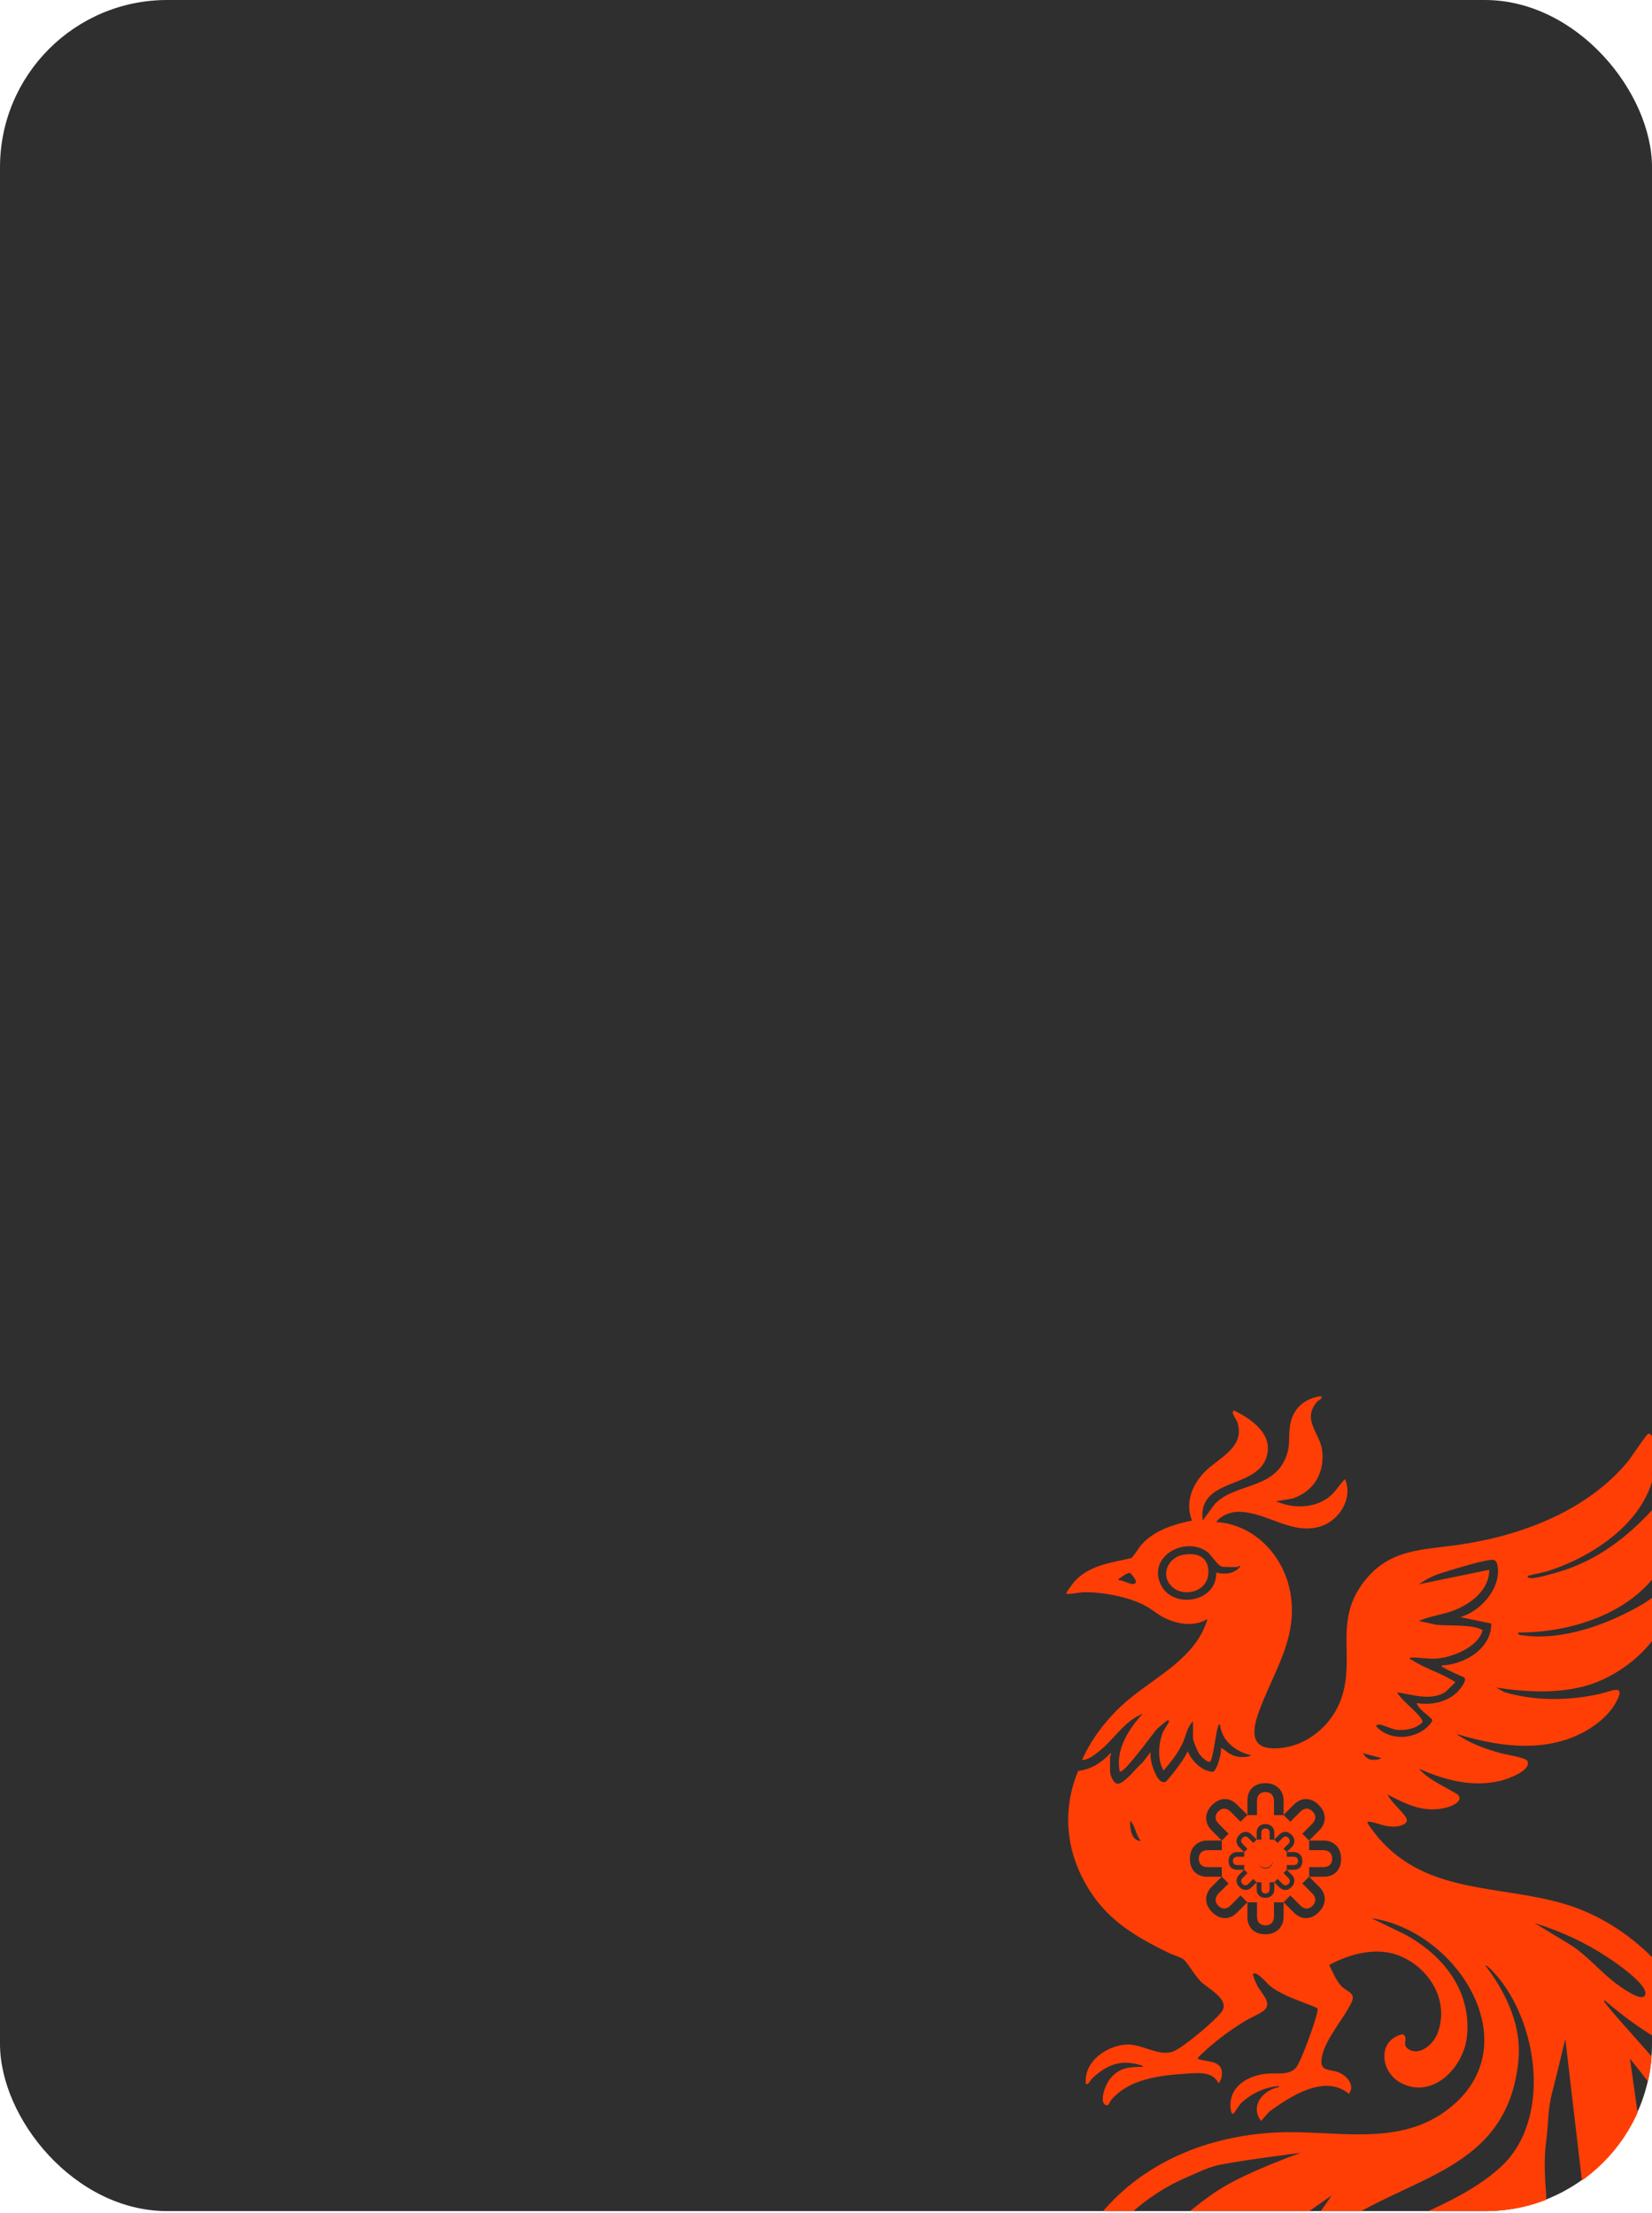 <?xml version="1.0" encoding="UTF-8"?> <svg xmlns="http://www.w3.org/2000/svg" width="348" height="466" viewBox="0 0 348 466" fill="none"><g clip-path="url(#clip0_1920_63)"><rect width="348" height="465.644" rx="35.223" fill="#2F2F2F"></rect><path d="M246.7 333.969C244.407 331.519 246.137 327.966 249.261 327.421C252.262 326.899 254.66 327.875 254.542 331.263C254.4 335.351 249.111 336.544 246.7 333.967V333.969Z" fill="#FF3E06"></path><path d="M266.532 393.345C267.419 393.345 268.138 392.626 268.138 391.739C268.138 390.852 267.419 390.133 266.532 390.133C265.645 390.133 264.926 390.852 264.926 391.739C264.926 392.626 265.645 393.345 266.532 393.345Z" fill="#FF3E06"></path><path d="M278.345 294C278.519 294.768 277.782 294.785 277.424 295.212C274.18 299.078 278.088 301.784 278.527 305.508C279.082 310.22 276.702 314.153 272.199 315.601L268.795 316.155C272.287 317.674 276.588 317.708 279.753 315.43C281.288 314.324 282.016 312.773 283.327 311.486C285.073 315.476 282.182 320.173 278.232 321.43C272.108 323.379 266.963 318.438 260.967 318.375C259.182 318.357 257.299 319.107 256.191 320.527C264.16 321.027 270.246 327.439 271.744 335.058C273.549 344.242 268.886 351.056 265.709 359.111C264.308 362.663 262.351 368.131 268.286 368.192C274.964 368.261 280.869 363.303 282.762 357.057C285.339 348.554 281.042 341.27 287.295 333.131C292.743 326.039 299.721 326.461 307.686 325.266C320.679 323.316 334.3 318.141 342.889 307.82C343.572 306.998 346.842 302.039 347.196 301.946C348.133 301.707 348.55 304.108 348.623 304.725C350.202 317.972 337.234 327.3 326.07 330.844C324.769 331.256 323.395 331.431 322.145 331.799C321.848 331.886 321.791 331.686 321.85 332.21C322.15 332.277 322.381 332.382 322.706 332.366C323.961 332.303 326.826 331.476 328.149 331.094C336.53 328.667 343.054 323.567 348.786 317.174C349.449 316.434 352.296 312.592 352.752 312.389C353.996 311.832 354.266 315.092 354.295 315.885C354.478 320.784 352.264 326.536 349.577 330.569C343.31 339.973 330.672 343.835 319.815 343.801C319.645 344.323 320.421 344.337 320.75 344.386C329.267 345.622 339.075 341.965 346.302 337.664C347.107 337.184 350.804 334.437 351.337 334.544C352.166 334.713 351.973 335.93 351.908 336.564C350.983 345.531 341.488 353.289 333.194 355.251C327.133 356.684 321.234 356.286 315.14 355.39L316.912 356.357C323.352 358.242 330.394 358.182 336.927 356.745C339.374 356.206 342.88 354.262 340.226 358.825C338.502 361.791 335.063 364.238 331.942 365.584C323.883 369.062 314.912 367.626 306.804 365.145C309.404 367.057 312.806 368.273 315.906 369.151C316.96 369.448 321.411 370.142 321.746 370.835C322.723 372.853 317.553 374.662 316.156 375.004C310.168 376.467 304.344 374.886 298.876 372.463C301.059 374.941 304.362 376.195 307.114 377.941C308.455 379.443 305.488 380.484 304.404 380.734C299.855 381.787 296.278 379.984 292.373 377.949C292.227 378.102 293.031 379.063 293.188 379.265C293.936 380.224 295.804 381.978 296.251 382.915C296.855 384.183 294.796 384.606 293.903 384.661C291.734 384.797 290.433 383.936 288.594 383.653C288.374 383.619 287.949 383.531 288.104 383.939C288.266 384.371 290.017 386.609 290.438 387.097C300.701 399.015 316.04 396.881 329.773 401.02C343.47 405.146 355.478 417.228 359.304 431.049C359.501 431.762 360.127 433.103 359.45 433.548C358.808 433.847 355.981 432.639 355.188 432.319C348.935 429.789 343.1 425.601 338.006 421.245L337.906 421.546C343.395 428.443 350.036 434.46 354.532 442.119C361.295 453.635 364.468 467.622 355.874 479.156C350.314 486.616 342.35 489.56 338.567 498.846C338.254 499.614 337.803 502.622 336.472 501.245C335.854 500.607 335.252 496.666 334.805 495.391C332.89 489.925 329.024 486.422 325.629 482.003C322.899 478.45 319.748 474.39 320.323 469.625C319.644 470.432 319.299 471.536 319.207 472.574C318.697 478.425 325.045 484.952 327.306 490.286C331.993 501.344 329.257 514.704 317.512 519.666C316.66 520.026 315.138 520.891 314.534 519.936C316.469 518.277 317.752 516.076 318.695 513.732C321.618 506.455 320.775 498.745 318.697 491.376C317.886 488.502 316.616 485.773 316.057 482.838C315.4 484.336 315.28 486.194 315.144 487.82C313.985 501.608 315.753 512.579 305.488 523.698C293.29 536.913 263.454 543.087 247.377 535.05C246.772 534.749 243.256 532.824 243.792 532.031C244.709 531.759 245.599 532.344 246.538 532.434C255.903 533.334 263.308 521.125 264.873 513.165C267.469 499.964 267.437 491.156 277.125 480.492C288.384 468.099 304.724 466.598 315.959 456.514C327.066 446.543 324.065 425.625 314.741 415.443C314.517 415.199 313.141 413.712 312.905 413.927C315.912 417.864 318.527 422.626 319.519 427.539C320.149 430.659 320.057 433.204 319.549 436.324C315.953 458.402 294.24 458.59 279.877 470.239C268.435 479.521 266.619 494.943 250.54 498.633C244.298 500.066 236.607 498.882 231.121 502.387C228.946 503.777 226.648 506.942 228.168 509.536C228.394 509.92 229.78 510.978 229.561 511.293C224.784 512.454 222.933 505.819 222.472 502.225C218.575 471.855 239.26 450.544 268.888 449.084C280.747 448.501 293.814 452.153 304.231 444.789C322.971 431.542 307.222 406.557 288.919 403.967L295.835 407.314C303.937 411.671 309.988 419.15 309.019 428.842C308.368 435.332 301.806 442.268 295.029 438.611C290.74 436.298 290.062 429.598 295.487 428.387C296.895 429.208 295.068 430.568 296.77 431.586C299.217 433.051 302.023 430.352 302.844 428.152C305.425 421.239 300.987 414.19 294.462 411.738C289.825 409.996 284.186 411.514 280.003 413.819C280.727 415.293 281.516 417.263 282.713 418.405C283.804 419.448 285.619 419.706 284.731 421.627C283.15 425.046 279.154 429.393 278.444 433.225C277.849 436.436 280.131 435.623 282.117 436.48C283.796 437.206 285.487 439.172 284.144 440.955C279.151 436.676 271.714 441.502 267.372 444.718L265.65 446.648C263.246 443.528 266.038 440.142 269.406 439.534C269.449 439.152 268.981 439.369 268.758 439.392C266.245 439.642 263.404 441.034 261.576 442.782C260.851 443.477 260.574 444.175 260.027 444.893C259.481 445.61 259.291 444.567 259.24 444.111C258.712 439.39 262.94 437.009 267.062 436.68C268.983 436.525 271.677 437.109 273.067 435.367C274.114 434.056 277.261 425.341 277.525 423.55C277.56 423.318 277.651 422.987 277.413 422.845C274.266 421.479 270.167 420.34 267.481 418.186C266.912 417.728 264.617 414.845 263.918 415.753C264.113 416.548 264.481 417.435 264.859 418.165C265.872 420.12 268.53 422.143 265.611 423.845C264.43 424.534 263.117 425.073 261.903 425.829C258.517 427.943 255.144 430.515 252.333 433.336C252.266 433.763 252.394 433.578 252.611 433.659C254.11 434.222 256.793 433.924 257.317 435.869C257.559 436.765 257.324 438.016 256.702 438.717C255.383 436.178 252.491 436.53 249.995 436.69C244.397 437.05 237.955 437.752 234.132 442.171C233.713 442.655 233.514 443.81 232.748 443.203C231.565 442.264 232.977 438.818 233.827 437.8C235.671 435.59 237.309 435.356 240.035 435.265C240.279 435.257 240.791 435.415 240.742 435.063C236.378 433.547 233.27 434.686 230.072 437.704C229.66 438.094 229.444 438.932 228.751 438.922C228.168 434.165 233.244 430.626 237.594 430.571C240.805 430.531 244.173 433.167 247.153 432.019C249.253 431.209 256.108 425.45 257.411 423.574C259.077 421.176 254.734 418.875 253.25 417.572C251.766 416.269 250.191 413.277 249.276 412.602C248.642 412.134 246.976 411.648 246.158 411.248C240.349 408.406 234.859 405.339 230.899 400.08C224.909 392.122 223.214 382.298 227.119 372.957C229.82 372.626 232.126 371.168 233.933 369.2C234.27 369.365 233.831 369.796 233.831 369.912V372.961C233.831 373.772 234.569 375.89 235.66 375.622C237.246 375.234 239.315 372.264 240.643 371.235L242.366 368.997C242.291 370.418 242.647 371.837 243.21 373.134C243.572 373.965 244.316 375.623 245.479 375.264C245.818 375.157 248.053 372.227 248.429 371.7C249.087 370.778 249.711 369.814 250.194 368.79C251.073 370.91 253.193 373.022 255.524 373.134C256.39 372.788 257.358 369.153 257.208 368.184C257.382 367.973 258.633 369.095 258.896 369.239C260.1 369.9 260.784 370.084 262.184 370.009C262.44 369.995 263.42 369.907 263.505 369.608C260.297 368.941 257.29 366.549 257.001 363.102C256.615 363.189 256.598 363.612 256.494 363.915C256.11 365.037 255.496 370.82 254.844 371.018C254.265 371.192 252.968 369.843 252.646 369.392C252.268 368.859 251.313 366.607 251.312 366.05V362.492L251.311 362.502C250.03 363.711 249.797 365.696 249.051 367.255C248.075 369.292 246.577 371.162 245.111 372.865C243.806 370.615 244.011 367.489 244.853 365.09C245.168 364.193 245.95 363.295 246.227 362.602C246.324 362.358 246.168 362.195 245.926 362.301C245.773 362.368 244.008 363.812 243.79 364.029C243.054 364.763 236.719 373.69 235.864 373.072C234.96 368.385 237.738 364.171 240.74 360.878C236.679 362.502 234.567 366.566 231.166 369.089C230.229 369.784 229.163 370.667 227.936 370.633C230.062 365.844 233.595 361.406 237.596 358.036C243.613 352.967 252.01 349.082 254.357 340.957C251.54 342.634 248.164 342.089 245.339 340.729C243.951 340.061 242.698 338.945 241.354 338.209C237.868 336.302 232.396 335.273 228.442 335.306C227.4 335.314 226.015 335.661 224.99 335.68C224.742 335.684 224.562 335.684 224.684 335.371C224.767 335.159 225.881 333.614 226.108 333.34C229.192 329.62 233.939 329.154 238.358 328.107C239.212 327.193 239.781 326.016 240.637 325.102C243.336 322.215 247.333 320.989 251.107 320.223C249.563 316.491 251.144 312.647 253.821 309.929C256.746 306.959 262.192 304.924 260.727 299.73C260.527 299.021 259.875 298.24 259.732 297.669C259.641 297.303 259.641 297.297 259.954 297.049C263.656 298.848 268.25 302.005 266.821 306.768C264.726 313.746 252.24 311.047 253.346 320.223L255.883 316.765C260.142 312.299 267.99 313.75 270.797 307.083C271.823 304.644 271.437 303.275 271.665 300.836C272.029 296.939 274.515 294.502 278.345 294ZM274.525 524.964C273.072 523.029 270.328 522.637 268.396 524.089C266.463 525.54 266.075 528.286 267.528 530.221C268.982 532.155 271.726 532.546 273.658 531.095C275.59 529.643 275.979 526.898 274.525 524.964ZM291.932 481.409C286.642 485.629 279.658 493.678 279.633 493.707L272.906 503.514C269.844 510.423 271.966 518.459 280.707 522.333C289.448 526.207 296.459 522.877 299.765 515.418C299.778 515.39 304.183 506.412 306.06 500.313C308.963 490.876 309.82 476.733 309.82 476.733L292.852 511.794C291.011 515.947 287.762 517.553 283.636 515.725C279.51 513.896 278.438 510.276 280.242 506.205L308.905 467.891C308.905 467.891 297.231 477.182 291.932 481.409ZM236.715 485.934C235.262 483.999 232.517 483.607 230.585 485.059C228.653 486.51 228.264 489.256 229.718 491.19C231.171 493.125 233.916 493.516 235.848 492.064C237.78 490.613 238.168 487.868 236.715 485.934ZM274.027 453.363C274.027 453.363 258.264 455.366 255.843 456.164C253.422 456.962 254.526 456.52 249.062 458.944C243.614 461.361 239.398 465.083 239.371 465.107C233.296 470.554 232.293 478.251 238.675 485.369C245.057 492.487 253.356 492.027 258.983 486.981C259.01 486.962 264.088 483.288 267.083 479.755C269.681 476.69 271.809 475.164 274.027 471.813C276.246 468.463 280.543 462.322 280.543 462.322L254.159 480.834C250.844 483.806 247.071 483.904 244.058 480.544C241.045 477.183 241.57 473.598 244.952 470.565C244.98 470.54 251.841 464.243 256.865 461.088C263.09 457.179 274.027 453.363 274.027 453.363ZM339.222 479.802C336.802 479.796 334.836 481.75 334.83 484.167C334.824 486.584 336.781 488.548 339.2 488.554C341.62 488.56 343.586 486.605 343.592 484.188C343.598 481.772 341.641 479.808 339.222 479.802ZM329.739 429.372C329.739 429.372 328.018 436.667 326.995 440.553C325.972 444.439 326.25 447.042 325.692 451.021C325.048 455.62 325.691 461.876 325.691 461.876C325.673 469.433 330.854 475.933 340.414 475.957C349.975 475.981 355.049 470.107 355.069 461.948C355.069 461.901 355.039 456.283 353.218 450.615C351.388 444.924 351.795 446.041 350.778 443.703C349.766 441.376 343.418 433.612 343.359 433.54L347.282 461.418C347.271 465.96 344.946 468.738 340.433 468.728C335.919 468.716 333.479 465.836 333.49 461.384L329.739 429.372ZM331.176 409.786C334.562 412.061 337.244 415.344 340.482 417.759C341.414 418.454 345.416 421.365 346.394 420.386C346.532 420.247 346.625 419.926 346.619 419.73C346.56 417.582 340.523 413.421 338.701 412.222C333.926 409.081 328.741 406.664 323.271 404.989L331.176 409.786ZM262.774 403.7C262.774 405.816 264.087 407.342 266.565 407.342C269.044 407.342 270.393 405.66 270.393 403.7V400.617H268.37V403.567C268.37 404.722 267.736 405.468 266.565 405.468C265.395 405.468 264.794 404.745 264.794 403.567L264.797 400.617H262.774V403.7ZM254.297 387.607C252.337 387.607 250.655 388.955 250.655 391.434C250.655 393.913 252.181 395.225 254.297 395.225H257.366L255.195 397.396C253.81 398.781 253.573 400.923 255.326 402.676C257.079 404.429 259.086 404.277 260.582 402.781L262.762 400.602L261.332 399.172L259.247 401.26C258.414 402.092 257.479 402.178 256.651 401.351C255.824 400.523 255.903 399.548 256.719 398.731L258.805 396.645L257.38 395.219V393.203L254.43 393.205C253.252 393.205 252.529 392.604 252.529 391.434C252.529 390.263 253.275 389.629 254.43 389.629H257.38V387.607H254.297ZM274.34 396.645L276.426 398.731C277.242 399.548 277.32 400.523 276.493 401.351C275.666 402.178 274.729 402.093 273.896 401.26L271.812 399.172L270.383 400.602L272.562 402.781C274.058 404.277 276.065 404.429 277.818 402.676C279.571 400.923 279.335 398.781 277.949 397.396L275.769 395.215L274.34 396.645ZM270.366 394.458L271.384 395.476C271.782 395.874 271.821 396.35 271.417 396.754C271.013 397.158 270.557 397.116 270.15 396.71L269.133 395.691L268.435 396.389H267.452V397.828C267.452 398.392 267.142 398.756 266.571 398.756C266 398.756 265.707 398.403 265.707 397.828L265.708 396.389H264.722V397.894C264.722 398.926 265.362 399.671 266.571 399.671C267.781 399.671 268.439 398.85 268.439 397.894V396.394L269.499 397.453C270.229 398.183 271.208 398.256 272.063 397.401C272.919 396.546 272.804 395.5 272.128 394.824L271.063 393.76L270.366 394.458ZM261.023 394.824C260.347 395.5 260.233 396.546 261.088 397.401C261.943 398.256 262.922 398.183 263.652 397.453L264.717 396.389L264.019 395.691L263.001 396.71C262.595 397.116 262.138 397.158 261.734 396.754C261.331 396.35 261.369 395.874 261.768 395.476L262.785 394.458L262.088 393.76L261.023 394.824ZM275.783 389.629H278.733C279.888 389.629 280.634 390.263 280.634 391.434C280.634 392.604 279.911 393.205 278.733 393.205L275.783 393.203V395.225H278.866C280.982 395.225 282.508 393.913 282.508 391.434C282.508 388.955 280.826 387.607 278.866 387.607H275.783V389.629ZM260.584 390.038C259.628 390.038 258.807 390.696 258.807 391.905C258.807 393.115 259.552 393.756 260.584 393.756H262.089V392.769L260.648 392.77C260.074 392.769 259.722 392.476 259.722 391.905C259.722 391.334 260.085 391.024 260.648 391.024H262.089V390.038H260.584ZM271.07 391.024H272.511C273.074 391.024 273.437 391.334 273.438 391.905C273.438 392.476 273.085 392.769 272.511 392.77L271.07 392.769V393.756H272.575C273.608 393.756 274.353 393.115 274.353 391.905C274.352 390.696 273.531 390.038 272.575 390.038H271.07V391.024ZM266.58 390.428C265.733 390.428 265.046 391.115 265.046 391.962C265.046 392.809 265.733 393.496 266.58 393.496C267.427 393.496 268.114 392.809 268.114 391.962C268.114 391.115 267.427 390.428 266.58 390.428ZM263.652 386.343C262.922 385.613 261.943 385.538 261.088 386.394C260.233 387.249 260.348 388.294 261.023 388.971L262.088 390.035L262.785 389.337L261.768 388.319C261.369 387.921 261.331 387.445 261.734 387.041C262.138 386.637 262.595 386.679 263.001 387.085L264.019 388.104L264.717 387.406L263.652 386.343ZM266.571 384.141C265.362 384.141 264.722 384.886 264.722 385.918V387.422H265.708L265.707 385.982C265.707 385.408 266 385.055 266.571 385.055C267.142 385.055 267.452 385.419 267.452 385.982V387.422H268.439V387.411L269.133 388.104L270.15 387.085C270.557 386.679 271.013 386.637 271.417 387.041C271.821 387.445 271.782 387.921 271.384 388.319L270.366 389.337L271.063 390.035L272.128 388.971C272.804 388.294 272.919 387.249 272.063 386.394C271.208 385.538 270.229 385.613 269.499 386.343L268.439 387.401V385.918C268.439 384.962 267.781 384.141 266.571 384.141ZM238.1 383.439C237.931 385.017 238.364 387.671 240.334 387.706C239.247 386.464 239.201 384.578 238.1 383.439ZM260.582 380.031C259.086 378.535 257.079 378.384 255.326 380.137C253.573 381.89 253.81 384.031 255.195 385.417L257.376 387.598L258.805 386.168L256.719 384.081C255.903 383.265 255.824 382.289 256.651 381.462C257.479 380.634 258.414 380.72 259.247 381.553L261.332 383.641L262.762 382.211L260.582 380.031ZM266.565 375.523C264.087 375.524 262.774 377.05 262.774 379.165V382.248H264.797L264.794 379.298C264.794 378.12 265.395 377.398 266.565 377.397C267.736 377.397 268.37 378.143 268.37 379.298V382.248H270.393V382.221L271.812 383.641L273.896 381.553C274.729 380.72 275.666 380.634 276.493 381.462C277.32 382.289 277.242 383.265 276.426 384.081L274.34 386.168L275.769 387.598L277.949 385.417C279.335 384.031 279.571 381.889 277.818 380.137C276.065 378.384 274.058 378.535 272.562 380.031L270.393 382.201V379.165C270.393 377.205 269.044 375.523 266.565 375.523ZM287.09 369.212C287.832 370.244 288.289 370.674 289.602 370.613C289.821 370.603 290.869 370.485 290.952 370.23L290.95 370.229L287.09 369.212ZM315.521 330.102C315.326 328.386 314.755 328.334 313.266 328.612C310.623 329.104 306.22 330.463 303.555 331.299C301.729 331.87 300.465 332.596 298.882 333.639L313.719 330.586C313.711 334.828 309.911 337.724 306.301 339.127C303.862 340.074 301.254 340.313 298.88 341.363L302.641 342.173C305.224 342.421 309.824 342.071 312.035 343.146C312.238 343.246 312.369 343.079 312.264 343.461C311.312 346.923 305.864 349.039 302.634 349.285C300.754 349.429 298.924 348.972 297.048 349.086C296.926 349.639 297.218 349.432 297.452 349.588C300.211 351.419 303.811 352.385 306.598 354.268L304.431 356.367C301.268 358.209 297.757 356.915 294.405 356.404C294.314 356.755 294.55 356.811 294.708 357.014C295.958 358.634 298.156 360.252 299.282 361.791C299.869 362.594 299.725 362.741 298.944 363.281C297.706 364.137 295.629 364.48 294.153 364.279C293.088 364.135 291.328 363.19 290.48 363.167C290.298 363.163 289.801 363.289 289.936 363.616C292.517 366.352 296.79 366.372 299.833 364.37C300.287 364.071 301.797 362.758 301.693 362.226C301.579 361.638 298.499 359.823 298.473 358.64C301.211 359.182 304.601 358.488 306.699 356.602C307.279 356.081 309.204 353.975 308.439 353.247C306.966 352.599 305.433 351.966 304.053 351.139C303.872 351.029 303.648 351.244 303.76 350.714C308.496 350.549 314.241 347.159 314.136 341.902L307.625 340.553L307.62 340.551C311.832 339.366 316.04 334.669 315.521 330.102ZM254.342 326.846C249.74 323.392 241.739 327.702 244.491 333.647C246.965 338.989 256.405 337.452 256.189 331.197C258.066 331.604 260.007 331.476 261.27 329.876C261.113 329.541 260.812 329.975 260.761 329.978H260.763C259.801 330.051 258.698 329.978 257.714 329.978C256.559 329.977 255.35 327.602 254.342 326.846ZM237.97 331.238C237.545 331.157 236.306 332.051 235.917 332.356C235.75 332.486 235.545 332.35 235.658 332.819V332.822C236.463 332.573 239.041 334.437 239.289 333.099C239.348 332.775 238.305 331.304 237.97 331.238Z" fill="#FF3E06"></path></g><defs><clipPath id="clip0_1920_63"><rect width="348" height="465.644" rx="35" fill="white"></rect></clipPath></defs></svg> 